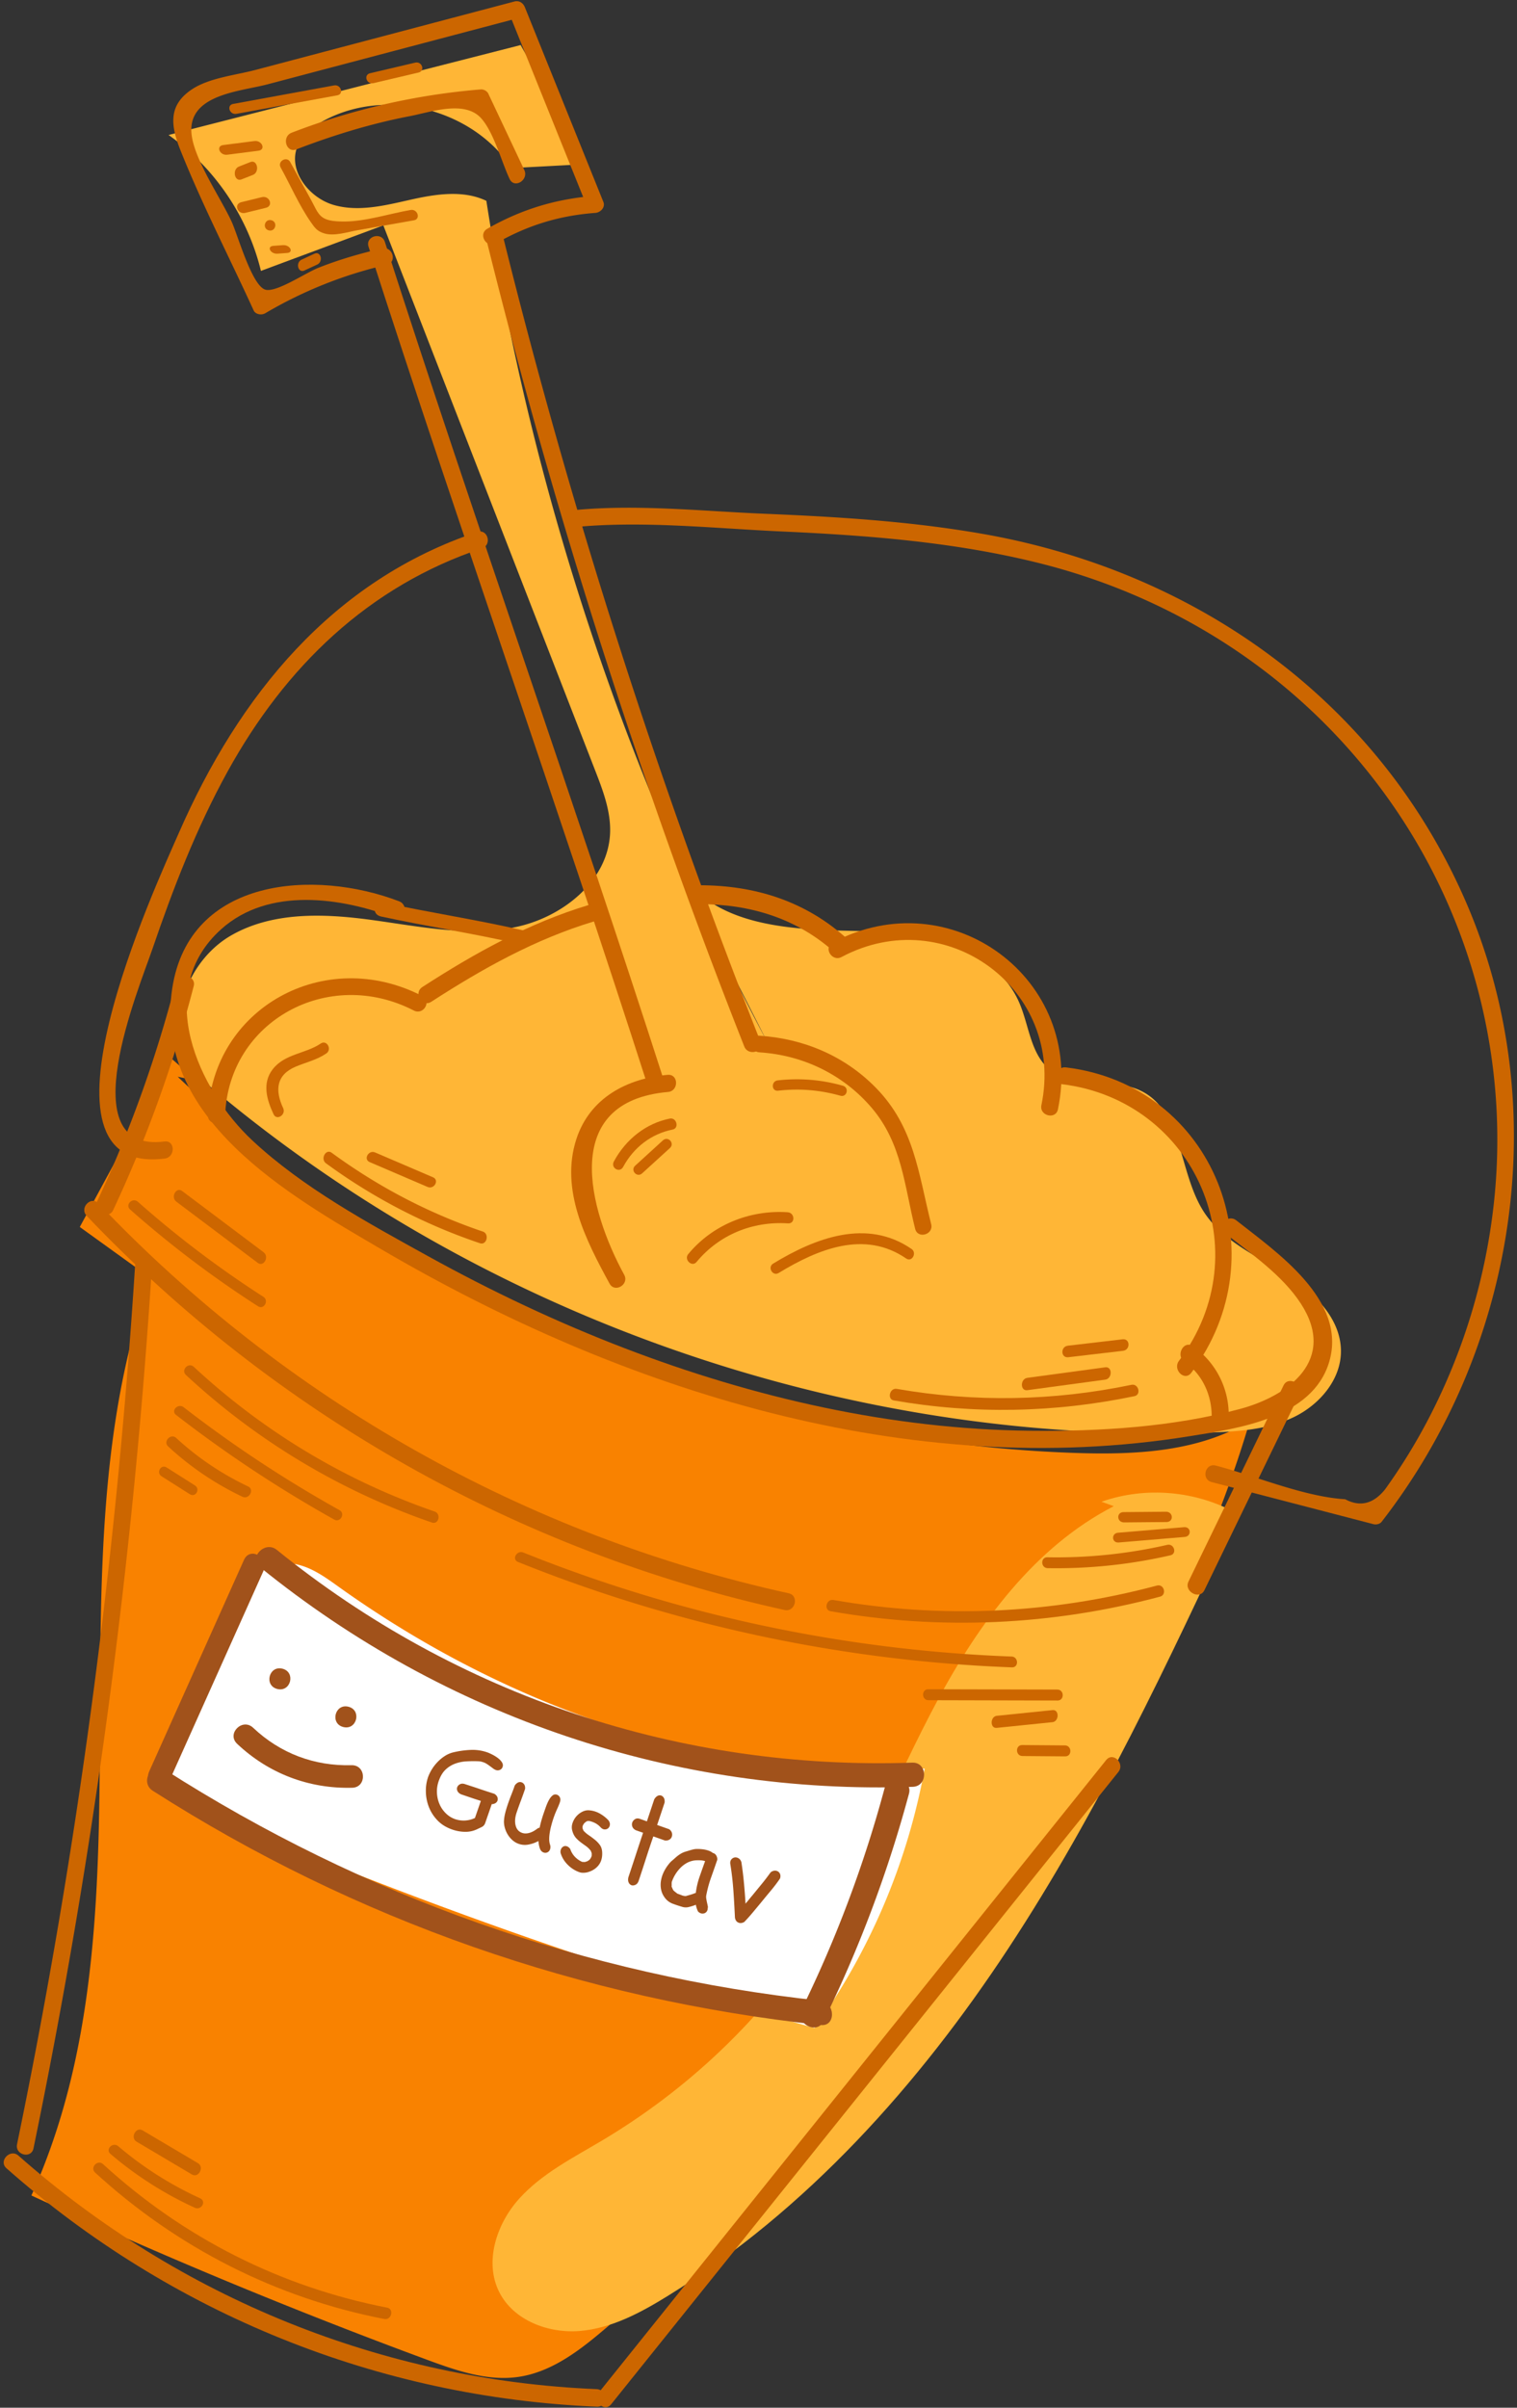<svg xmlns="http://www.w3.org/2000/svg" width="145" height="230" viewBox="0 0 145 230"><rect x="0" y="0" width="145" height="230" fill="#333333" stroke="none"/><defs><clipPath id="x2k8a"><path d="M23.41 218.96h61.268v11.854H23.41z"/></clipPath><clipPath id="x2k8b"><path d="M37.5 46.27h104.04v82.926H37.501z"/></clipPath></defs><g><g transform="rotate(14 66.705 119.32)"><g><path fill="#f98200" d="M13.452 113.82L8.87 131.565c2.582 1.03 5.163 2.061 7.745 3.093-2.933 29.514 15.506 58.621 10.15 87.796a518.914 518.914 0 0 0 40.488 6.076c2.974.327 6.093.61 8.862-.52 3.076-1.256 5.212-4.042 7.135-6.746a233.411 233.411 0 0 0 29.658-56.957c4.8-13.49 8.367-27.533 8.962-41.833-4.062 4.104-9.914 5.838-15.57 7.041-30.964 6.586-64.289 1.454-91.819-14.14l1.84-.077"/></g><g><path fill="#ffb636" d="M15.39 113.309c-3.463-3.025-2.55-9.046.755-12.244 3.306-3.196 8.12-4.208 12.692-4.707 4.57-.5 9.313-.662 13.464-2.64 4.152-1.976 7.581-6.425 6.648-10.928-.42-2.024-1.64-3.775-2.834-5.463l-32.239-45.62c-3.433 2.351-6.867 4.7-10.3 7.05C1.094 34.02-3.145 30.23-8.13 28.296L22.442 11.82l8.942 9.484c-2.311.71-4.622 1.418-6.932 2.126-4.956-4.553-13.392-4.618-18.417-.142-.926.826-1.776 1.852-1.95 3.081-.348 2.45 2.238 4.498 4.71 4.594 2.472.095 4.773-1.138 6.983-2.249 2.21-1.11 4.66-2.156 7.085-1.664a253.388 253.388 0 0 0 45.591 71.585c-3.926-4.524-7.851-9.049-11.778-13.572 4.58 3.896 11.448 2.467 17.308 1.121 5.86-1.347 13.11-1.93 16.797 2.82 1.47 1.892 2.244 4.526 4.411 5.55 2.754 1.3 6.038-.803 9.008-.135 4.31.97 5.324 6.676 8.531 9.714 2.357 2.232 5.749 2.862 8.84 3.85 3.092.988 6.374 2.81 7.142 5.964.645 2.642-.778 5.45-2.874 7.183-2.095 1.732-4.76 2.596-7.374 3.345-33.778 9.68-71.168 6.099-102.495-9.815"/></g><g><path fill="#ffb636" d="M111.217 133.536c-6.403 5.609-9.786 13.91-11.876 22.16-2.09 8.251-3.12 16.784-5.914 24.825-3.093 8.903-8.333 17.029-15.029 23.664-2.295 2.274-4.808 4.44-6.325 7.293-1.518 2.853-1.795 6.667.316 9.113 1.975 2.29 5.503 2.71 8.366 1.74 2.863-.972 5.19-3.072 7.302-5.234 10.938-11.198 18.422-25.391 23.612-40.16 5.19-14.767 8.204-30.194 11.201-45.557-4.321-1.201-9.147-.444-12.892 2.024"/></g><g><path fill="#c60" d="M43.102 93.82c-4.5.082-8.97.508-13.465.65-1.02.032-1.025 1.382 0 1.35 4.496-.142 8.965-.569 13.465-.65 1.022-.02 1.026-1.369 0-1.35"/></g><g><path fill="#c60" d="M30.96 93.992c-8.516-1.043-20.036 2.575-19.028 13.323 1.17 12.485 15.612 16.469 25.436 19.35 25.632 7.521 54.188 9.341 79.235-1.357 4.286-1.83 11.027-4.5 11.261-10.154.253-6.134-7.482-8.953-11.892-10.946-.942-.426-1.766.988-.816 1.417 2.913 1.316 6.357 2.584 8.743 4.816 4.633 4.334 1.045 8.79-3.203 11.153-5.823 3.24-12.503 5.342-18.947 6.876-12.936 3.079-26.414 3.341-39.567 1.73-6.864-.84-13.667-2.205-20.353-3.988-6.337-1.69-13.149-3.443-18.932-6.645-6.2-3.434-12.732-11.604-7.787-18.884 3.413-5.024 10.407-5.716 15.85-5.05 1.031.126 1.022-1.516 0-1.641"/></g><g><path fill="#c60" d="M12.12 106.595c-.064 7.472-.8 14.86-2.234 22.218-.197 1.01 1.489 1.444 1.687.427a123.593 123.593 0 0 0 2.297-22.645c.009-1.033-1.74-1.034-1.75 0"/></g><g><path fill="#c60" d="M9.25 130.369c22.077 14.016 47.808 21.124 73.838 20.4 1.04-.028 1.045-1.672 0-1.644-25.766.716-51.167-6.302-73.02-20.176-.887-.563-1.7.86-.818 1.42"/></g><g><path fill="#c60" d="M124.175 118.407l-4.286 20.392c-.215 1.025 1.46 1.464 1.676.433l4.286-20.39c.215-1.026-1.46-1.464-1.676-.435"/></g><g><path fill="#c60" d="M14.886 133.84a605.422 605.422 0 0 1 9.364 84.196c.043 1.043 1.662 1.048 1.62 0a608.4 608.4 0 0 0-9.423-84.629c-.188-1.028-1.749-.592-1.561.433"/></g><g><g/><g clip-path="url(#x2k8a)"><path fill="#c60" d="M23.82 220.506c18.651 9.69 39.809 12.653 60.274 8.445 1.022-.21.59-1.828-.43-1.619-20.015 4.116-40.785 1.202-59.026-8.275-.929-.482-1.75.965-.817 1.45"/></g></g><g><path fill="#c60" d="M85.36 228.398l32.427-70.334c.436-.945-.968-1.775-1.407-.822l-32.427 70.334c-.436.946.967 1.774 1.406.822"/></g><g><g/><g clip-path="url(#x2k8b)"><path fill="#c60" d="M38.484 55.29c6.211-2.22 12.964-3.123 19.41-4.423 8.188-1.652 16.486-3.055 24.863-3.018 13.934.059 27.339 4.883 37.897 14.047a56.068 56.068 0 0 1 18.749 34.3 58.357 58.357 0 0 1-1.013 21.96 55.442 55.442 0 0 1-2.41 7.573c-.752 1.6-1.905 2.204-3.458 1.811-3.933.722-8.778-.088-12.787-.128-1.044-.011-1.045 1.612 0 1.623l15.983.161c.26.002.59-.15.7-.402 8.48-19.185 6.46-42.238-6.272-59.106-12.742-16.88-32.884-24.743-53.672-23.236-6.926.502-13.772 1.77-20.565 3.168-5.944 1.223-12.124 2.056-17.855 4.105-.976.348-.556 1.918.43 1.565"/></g></g><g><path fill="#c60" d="M14.752 121.68c-8.49 3.32-5.904-13.623-5.567-17.59.52-6.11 1.29-12.22 2.866-18.154 2.938-11.056 8.791-20.448 18.443-26.58.873-.555.068-1.966-.81-1.408-12.29 7.81-18.337 20.637-20.737 34.823-.879 5.195-6.735 35.553 6.232 30.48.954-.373.54-1.95-.427-1.572"/></g><g><path fill="#c60" d="M19.763 117.82c-1.831-8.785 6.121-16.148 15.08-14.044 1.031.242 1.47-1.3.438-1.542-10.24-2.404-19.19 6.016-17.107 16.01.21 1.008 1.798.582 1.59-.424"/></g><g><path fill="#c60" d="M58.86 87.314c4.708-1.169 9.396-.968 13.803 1.41.917.495 1.721-1.071.799-1.569-4.807-2.595-9.875-2.872-15.024-1.593-.995.247-.574 2 .421 1.752"/></g><g><path fill="#c60" d="M36.262 102.565c3.976-4.248 8.194-8.213 13.214-11.2.909-.541.083-1.967-.831-1.423-5.136 3.055-9.477 7.109-13.546 11.457-.724.773.437 1.942 1.163 1.166"/></g><g><path fill="#c60" d="M73.28 88.927c8.407-7.568 21.522-2.144 21.96 9.115.04 1.034 1.67 1.04 1.63 0-.494-12.685-15.244-18.805-24.742-10.255-.777.7.377 1.837 1.152 1.14"/></g><g><path fill="#c60" d="M96.649 95.62c12.731-1.578 22.382 10.867 17.258 22.933-.41.966.998 1.809 1.412.833 5.553-13.075-4.531-27.17-18.67-25.418-1.032.128-1.045 1.781 0 1.652"/></g><g><path fill="#c60" d="M114.422 118.503c2.008.766 3.416 2.554 3.863 4.71.219 1.062 1.783.613 1.564-.448a7.994 7.994 0 0 0-4.995-5.89c-.983-.374-1.406 1.257-.432 1.628"/></g><g><path fill="#c60" d="M59.743 104.614C44.873 80.654 29.27 57.163 14.4 33.204c-.552-.89-1.959-.072-1.404.822 14.87 23.96 30.472 47.452 45.342 71.41.553.89 1.959.072 1.404-.822"/></g><g><path fill="#c60" d="M67.721 98.65a608.054 608.054 0 0 1-42.353-68.427c-.488-.919-1.884-.103-1.396.816a607.796 607.796 0 0 0 42.353 68.427c.6.839 2.003.033 1.396-.816"/></g><g><path fill="#c60" d="M24.74 30.77c2.51-2.403 5.215-4.036 8.52-5.125.452-.15.81-.747.484-1.195L21.964 8.22c-.263-.363-.692-.521-1.109-.292L5.87 16.163l-7.493 4.118c-1.678.922-4.058 1.777-5.396 3.243-1.867 2.046-1.126 3.876.362 5.939 3.258 4.52 6.99 8.765 10.465 13.121.276.346.861.281 1.147 0a40.818 40.818 0 0 1 10.153-7.306c.931-.475.112-1.88-.818-1.405-1.9.97-3.736 2.034-5.473 3.279-1.093.784-3.396 3.374-4.455 3.237-1.353-.173-3.752-4.403-4.64-5.516-1.566-1.964-5.01-4.96-5.784-7.311-1.154-3.507 3.582-4.955 5.939-6.25l6.811-3.745c4.996-2.744 9.992-5.49 14.987-8.235l-1.11-.293 11.78 16.232.484-1.195c-3.536 1.165-6.542 2.965-9.235 5.543-.757.724.392 1.874 1.147 1.15"/></g><g><path fill="#c60" d="M4.058 26.673c3.104-2.177 6.336-4.12 9.77-5.711 1.804-.836 4.646-2.745 6.604-1.47 1.511.984 2.927 3.583 4.084 4.997.672.824 1.82-.358 1.153-1.175a48135.12 48135.12 0 0 0-5.105-6.247c-.174-.213-.54-.3-.793-.215a65.002 65.002 0 0 0-16.536 8.385c-.859.603-.045 2.045.823 1.436"/></g><g><path fill="#c60" d="M67.87 99.661c4.096-.75 8.281.115 11.685 2.543 3.634 2.591 4.83 6.465 6.836 10.22.483.903 1.86.101 1.378-.803-2.373-4.442-3.814-8.632-8.309-11.383-3.644-2.231-7.84-2.875-12.014-2.11-1.008.185-.582 1.717.424 1.533"/></g><g><path fill="#c60" d="M59.875 103.869c-3.689 1.27-6.683 3.94-6.98 8.052-.364 5.083 3.218 9.168 6.417 12.643.714.775 1.866-.384 1.154-1.157-4.809-5.223-10.012-14.565-.157-17.96.987-.34.564-1.922-.434-1.578"/></g><g><path fill="#c60" d="M22.135 142.827a66.163 66.163 0 0 0 26.221 7.99c.687.062.683-1.023 0-1.083-9.038-.799-17.711-3.453-25.68-7.843-.605-.334-1.147.601-.54.936"/></g><g><path fill="#c60" d="M22.141 146.758a120.925 120.925 0 0 0 17.085 6.041c.646.176.922-.818.276-.993a119.1 119.1 0 0 1-16.836-5.937c-.607-.266-1.136.62-.525.89"/></g><g><path fill="#c60" d="M22.141 149.864a28.326 28.326 0 0 0 8.051 2.944c.68.137.972-.95.287-1.087a27.362 27.362 0 0 1-7.792-2.831c-.616-.337-1.164.637-.546.974"/></g><g><path fill="#c60" d="M22.217 152.782l3.036 1.009c.617.205.882-.73.27-.933l-3.036-1.009c-.617-.205-.882.73-.27.933"/></g><g><path fill="#c60" d="M57.252 152.48a140.704 140.704 0 0 0 48.24-1.65c.662-.14.382-1.136-.281-.997a139.16 139.16 0 0 1-47.679 1.65c-.663-.092-.95.903-.28.996"/></g><g><path fill="#c60" d="M98.513 155.803l11.989-2.958c.645-.159.372-1.167-.275-1.008l-11.989 2.958c-.645.16-.372 1.167.275 1.008"/></g><g><path fill="#c60" d="M105.48 156.791l5.044-1.82c.608-.22.348-1.343-.264-1.122l-5.044 1.82c-.608.22-.348 1.344.264 1.122"/></g><g><path fill="#c60" d="M108.524 158.803l3.972-.956c.655-.158.378-1.169-.28-1.01l-3.971.956c-.657.158-.379 1.169.28 1.01"/></g><g><path fill="#c60" d="M117.063 139.89c-9.213 5.093-19.256 8.081-29.678 8.821-.684.048-.69 1.156 0 1.107 10.605-.752 20.843-3.788 30.218-8.97.609-.337.068-1.294-.54-.957"/></g><g><path fill="#c60" d="M117.074 135.882a47.539 47.539 0 0 1-10.827 3.923c-.66.153-.381 1.152.28 1a48.642 48.642 0 0 0 11.078-4.027c.603-.306.07-1.2-.531-.895"/></g><g><path fill="#c60" d="M118.227 133.854l-6 2.043c-.632.215-.356 1.107.286.889l6-2.043c.632-.216.356-1.107-.286-.889"/></g><g><path fill="#c60" d="M116.183 132.842l-3.922 1.016c-.686.178-.394 1.119.296.94 1.307-.34 2.615-.678 3.922-1.016.686-.178.394-1.118-.296-.94"/></g><g><path fill="#c60" d="M86.52 114.369c-4.86-1.82-9.174 1.195-12.498 4.557-.47.476.259 1.216.73.74 3.074-3.109 6.956-5.988 11.493-4.288.624.234.893-.777.274-1.01"/></g><g><path fill="#c60" d="M74.177 113.83c-3.64.662-6.7 2.95-8.25 6.18-.296.616.656 1.155.954.535 1.443-3.006 4.2-5.077 7.59-5.692.698-.126.403-1.149-.294-1.022"/></g><g><path fill="#c60" d="M61.087 107.872c-2.074.98-3.593 2.914-4.196 5.265-.176.685.81.978.985.293.539-2.1 1.884-3.733 3.727-4.605.601-.285.081-1.236-.516-.953"/></g><g><path fill="#c60" d="M60.952 110.05l-1.988 2.989c-.372.558.456 1.103.823.551l1.99-2.989c.37-.558-.456-1.103-.825-.55"/></g><g><path fill="#c60" d="M70.487 102.784c1.9-.71 3.849-1.037 5.888-.974.66.02.66-.962 0-.982a15.992 15.992 0 0 0-6.161 1.01c-.608.227-.343 1.177.273.946"/></g><g><path fill="#c60" d="M24.986 115.845c-1.185-1.458-1.42-2.922.211-4.141.864-.645 1.788-1.099 2.524-1.921.469-.522-.277-1.315-.747-.791-1.163 1.295-3.09 1.77-3.852 3.482-.694 1.555.166 2.994 1.116 4.162.444.547 1.19-.247.748-.791"/></g><g><path fill="#c60" d="M30.232 119.969a54.212 54.212 0 0 0 16.122 3.849c.69.057.686-1.093 0-1.149-5.456-.449-10.725-1.725-15.836-3.809-.646-.264-.926.848-.286 1.109"/></g><g><path fill="#c60" d="M34.254 118.847l5.95.965c.668.108.955-.91.282-1.02-1.984-.32-3.967-.643-5.95-.964-.668-.108-.955.91-.282 1.02"/></g><g><path fill="#c60" d="M88.383 128.818c7.713-.556 15.163-2.559 22.21-5.958.625-.302.083-1.283-.538-.984-6.87 3.315-14.151 5.26-21.672 5.803-.681.049-.687 1.188 0 1.14"/></g><g><path fill="#c60" d="M100.52 124.782l6.985-2.78c.643-.258.366-1.404-.286-1.144l-6.984 2.781c-.643.257-.366 1.402.286 1.143"/></g><g><path fill="#c60" d="M103.558 120.78c1.643-.62 3.286-1.24 4.928-1.862.678-.255.384-1.317-.304-1.057l-4.929 1.86c-.678.255-.382 1.318.305 1.058"/></g><g><path fill="#c60" d="M32.14 218.854c9.334 5.068 19.694 7.44 30.212 6.888.689-.037.693-1.154 0-1.118-10.338.542-20.492-1.753-29.67-6.735-.612-.333-1.156.632-.543.965"/></g><g><path fill="#c60" d="M33.143 216.776a34.603 34.603 0 0 0 9.047 3.032c.682.13.975-.866.288-.995-3.082-.58-6-1.546-8.787-2.93-.62-.307-1.17.585-.548.893"/></g><g><path fill="#c60" d="M35.27 215.031l5.9 1.764c.703.21 1.002-.977.3-1.187l-5.9-1.763c-.702-.21-1.002.976-.3 1.186"/></g><g><path fill="#c60" d="M13.136 128.782c4.533 2.359 9.226 4.36 14.082 6.006.652.222.932-.78.285-1a98.173 98.173 0 0 1-13.826-5.902c-.607-.315-1.149.58-.54.896"/></g><g><path fill="#c60" d="M17.24 126.985l8.965 3.79c.662.28.95-.843.295-1.12l-8.965-3.79c-.662-.28-.95.844-.295 1.12"/></g><g><path fill="#c60" d="M3.011 28.71c1.33 1.43 2.574 3.067 4.049 4.36.515.45.808.712 1.523.748 1.01.05 2.141-.68 3.013-1.066l4.997-2.22c.626-.278.08-1.16-.543-.883-1.827.81-3.876 2.087-5.83 2.589-2.432.624-2.502-.003-3.75-1.346l-2.698-2.907c-.46-.494-1.218.232-.76.724"/></g><g><path fill="#c60" d="M-2.33 24.766l8.931-4.05c.61-.276.076-1.117-.53-.841l-8.933 4.049c-.608.275-.074 1.116.532.842"/></g><g><path fill="#c60" d="M9.676 18.752l3.932-2.024c.602-.31.06-1.151-.543-.84l-3.932 2.024c-.603.31-.061 1.15.543.84"/></g><g><path fill="#c60" d="M-2.227 28.766l2.794-1.09c.687-.267.084-1.07-.6-.802l-2.795 1.09c-.685.268-.083 1.07.601.802"/></g><g><path fill="#c60" d="M-.344 30.728l.959-.683c.586-.42.057-1.553-.531-1.133l-.959.683c-.586.42-.057 1.553.53 1.133"/></g><g><path fill="#c60" d="M.79 33.737l1.79-.943c.675-.355.05-1.249-.631-.89l-1.788.941c-.676.356-.051 1.25.63.892"/></g><g><path fill="#c60" d="M3.37 34.82c.666 0 .667-1 0-1-.666 0-.667 1 0 1"/></g><g><path fill="#c60" d="M4.715 36.778l.872-.286c.642-.21.078-.84-.563-.63l-.871.286c-.642.21-.078.84.562.63"/></g><g><path fill="#c60" d="M7.597 37.714l1.057-.85c.516-.415.011-1.359-.511-.939l-1.057.85c-.516.416-.011 1.36.511.94"/></g><g><path fill="#fff" d="M33.828 158.243a68.11 68.11 0 0 0-4.958 23.765 470.15 470.15 0 0 0 66.668 6.812 61.315 61.315 0 0 0 4.203-26.592c-18.977 5.988-39.936 4.04-58.449-3.26-1.253-.495-2.523-1.02-3.866-1.13-1.343-.11-2.802.266-3.666 1.302"/></g><g><path fill="#a1521b" d="M31.792 158.628l-3.9 21.79c-.253 1.407 1.802 2.01 2.056.594l3.9-21.788c.253-1.41-1.802-2.012-2.056-.596"/></g><g><path fill="#a1521b" d="M28.66 182.13c21.795 7.331 44.65 9.419 67.384 6.27 1.448-.2.831-2.444-.606-2.245-22.31 3.09-44.795.92-66.172-6.27-1.398-.47-1.996 1.778-.607 2.245"/></g><g><path fill="#a1521b" d="M96.2 188.001a120.218 120.218 0 0 0 2.67-23.083c.026-1.464-2.36-1.464-2.388 0a117.074 117.074 0 0 1-2.584 22.479c-.306 1.429 1.994 2.04 2.302.604"/></g><g><path fill="#a1521b" d="M98.467 161.962c-21.272 6.084-43.764 4.348-63.865-5.026-1.318-.614-2.47 1.377-1.145 1.996 20.654 9.632 43.736 11.515 65.613 5.259 1.403-.401.807-2.632-.603-2.229"/></g><g><path fill="#a1521b" d="M37.87 169.82c1.332 0 1.334-2 0-2-1.332 0-1.334 2 0 2"/></g><g><path fill="#a1521b" d="M44.87 171.82c1.332 0 1.334-2 0-2-1.332 0-1.334 2 0 2"/></g><g><path fill="#a1521b" d="M35.406 175.83c3.597 2.022 7.69 2.522 11.687 1.414 1.363-.378.784-2.454-.587-2.074-3.442.954-6.885.545-9.986-1.198-1.233-.692-2.346 1.165-1.114 1.857"/></g><g><path fill="#a1521b" d="M60.427 174.518c.163.056.28.137.35.24.07.104.1.21.091.32a.455.455 0 0 1-.131.276.7.7 0 0 1-.322.184l-.17 1.899a.645.645 0 0 1-.233.453c-.14.115-.27.224-.395.324a2.555 2.555 0 0 1-1.048.506 3.85 3.85 0 0 1-1.182.087c-.641-.053-1.192-.229-1.652-.527a3.877 3.877 0 0 1-1.118-1.074 4.209 4.209 0 0 1-.61-1.345 4.027 4.027 0 0 1-.123-1.35 4.159 4.159 0 0 1 .524-1.615c.151-.268.335-.517.55-.745.216-.229.463-.412.74-.551a8.634 8.634 0 0 1 1.522-.607 4.255 4.255 0 0 1 1.547-.159c.15.013.329.043.537.09.208.047.408.11.6.19s.353.18.483.301c.131.122.189.263.175.423a.462.462 0 0 1-.176.33.515.515 0 0 1-.381.108.906.906 0 0 1-.272-.073 89.44 89.44 0 0 1-.327-.136 7.947 7.947 0 0 0-.358-.138 1.45 1.45 0 0 0-.372-.081 2.225 2.225 0 0 0-.251-.009c-.08.002-.16.012-.242.031-.352.073-.71.165-1.073.275-.364.11-.7.267-1.005.471a2.685 2.685 0 0 0-.768.784c-.205.32-.33.728-.375 1.226-.036.405.004.793.121 1.164.117.372.287.698.51.98.221.282.489.512.8.692.31.178.642.283.994.312a2.52 2.52 0 0 0 1.79-.566l.154-1.722a37.88 37.88 0 0 1-.996-.07l-.995-.083c-.19-.04-.328-.116-.41-.225a.477.477 0 0 1-.109-.34.529.529 0 0 1 .183-.336c.11-.106.268-.15.47-.133l.56.04c.286.019.592.042.917.07.324.027.63.05.915.069l.561.04"/></g><g><path fill="#a1521b" d="M66.763 177.95c.081.13.116.268.105.416a.483.483 0 0 1-.17.345.466.466 0 0 1-.351.107c-.186-.017-.339-.12-.458-.31a2.708 2.708 0 0 1-.29-.636 3.12 3.12 0 0 1-.822.55 1.786 1.786 0 0 1-1.576-.01 2.31 2.31 0 0 1-.558-.39c-.17-.16-.315-.341-.437-.545a2.16 2.16 0 0 1-.26-.626 3.836 3.836 0 0 1-.076-.761c-.002-.277.01-.562.034-.857.03-.356.067-.702.112-1.04.045-.337.08-.635.1-.896a.775.775 0 0 1 .235-.373.448.448 0 0 1 .327-.102c.11.01.21.058.299.145.09.086.15.214.178.383-.035.408-.074.8-.118 1.177-.044.376-.084.777-.12 1.203-.04.486.027.895.203 1.225.176.331.436.511.78.542a.983.983 0 0 0 .386-.044c.13-.04.254-.1.371-.177.117-.077.226-.168.328-.272.102-.105.196-.21.281-.317a.242.242 0 0 1 .067-.04.247.247 0 0 0 .067-.04c-.014-.438-.003-.879.034-1.322.021-.251.045-.506.07-.761.026-.256.066-.488.122-.698.056-.209.133-.377.233-.504a.42.42 0 0 1 .39-.169.48.48 0 0 1 .328.18c.092.11.13.26.115.45-.017.2-.052.442-.106.726a8.618 8.618 0 0 0-.12.895c-.02.242-.032.487-.035.731-.004.245.005.48.024.704.019.225.053.432.1.62.048.187.117.35.208.49"/></g><g><path fill="#a1521b" d="M67.927 178.464a.635.635 0 0 1-.038-.407.508.508 0 0 1 .175-.272.417.417 0 0 1 .303-.078c.122.01.242.066.363.169.165.255.369.46.61.614.243.154.508.256.796.307l.259-.052c.068-.044.115-.073.14-.087a.346.346 0 0 0 .059-.038l.053-.052c.022-.023.06-.065.114-.127a.491.491 0 0 0 .044-.096.817.817 0 0 1 .046-.107.852.852 0 0 1 .015-.11.965.965 0 0 0 .016-.112l-.054-.229a1.468 1.468 0 0 0-.07-.105 1.637 1.637 0 0 1-.07-.106 2.216 2.216 0 0 0-.58-.338 18.513 18.513 0 0 1-.57-.23 3.322 3.322 0 0 1-.534-.29 1.628 1.628 0 0 1-.472-.528 1.192 1.192 0 0 1-.19-.708 1.862 1.862 0 0 1 .648-1.337c.197-.17.413-.269.651-.298a2.43 2.43 0 0 1 1.033.067c.345.097.663.241.955.433.135.12.21.25.222.387a.494.494 0 0 1-.084.348.488.488 0 0 1-.295.185c-.128.03-.27-.003-.423-.1a1.854 1.854 0 0 0-.591-.264 2.127 2.127 0 0 0-.646-.057.285.285 0 0 1-.081.03.289.289 0 0 0-.082.03 1.101 1.101 0 0 0-.218.274.784.784 0 0 0-.077.348.806.806 0 0 0 .048.153.7.7 0 0 0 .065.093.815.815 0 0 1 .064.093c.185.125.389.228.613.31.224.081.44.172.651.27.211.096.403.217.577.361.175.145.304.344.387.601.154.487.148.922-.018 1.306-.167.383-.462.694-.887.93-.11.056-.232.102-.364.136a1.094 1.094 0 0 1-.368.036 2.935 2.935 0 0 1-1.253-.417c-.4-.238-.715-.55-.942-.936"/></g><g><path fill="#a1521b" d="M73.976 174.369a.583.583 0 0 1-.104-.377.618.618 0 0 1 .174-.37c.107-.117.257-.166.45-.148l.707.068.172-2.21c.056-.182.134-.316.234-.4a.43.43 0 0 1 .326-.11c.11.01.209.063.3.155.09.094.148.232.177.412l-.175 2.253 1.21.115c.156.062.267.151.335.265a.595.595 0 0 1 .086.353.527.527 0 0 1-.152.338.708.708 0 0 1-.396.188l-1.173-.112a90.013 90.013 0 0 0-.172 2.217c-.052.761-.104 1.5-.16 2.218-.017.215-.087.37-.209.466-.122.096-.241.14-.36.128a.478.478 0 0 1-.315-.178c-.093-.108-.144-.265-.154-.473.057-.727.113-1.473.168-2.24.055-.764.112-1.51.168-2.238l-.744-.07c-.183-.047-.314-.13-.393-.25"/></g><g><path fill="#a1521b" d="M82.851 180.128c0 .009-.005.013-.014.012a.54.54 0 0 1 .01.34.485.485 0 0 1-.168.24.525.525 0 0 1-.29.1.627.627 0 0 1-.368-.112 2.578 2.578 0 0 1-.195-.272 2.185 2.185 0 0 1-.154-.294 4.752 4.752 0 0 1-.581.36 1.178 1.178 0 0 1-.603.15c-.34-.013-.674-.038-1.005-.076a1.66 1.66 0 0 1-.912-.42 1.903 1.903 0 0 1-.51-.698 2.408 2.408 0 0 1-.187-.82 3.122 3.122 0 0 1 .079-.862c.067-.29.164-.565.288-.824a1.87 1.87 0 0 1 .195-.336 12.8 12.8 0 0 0 .233-.332c.108-.164.227-.317.359-.458.131-.141.278-.261.44-.36.117-.068.231-.136.344-.204.112-.07.227-.133.343-.193a1.62 1.62 0 0 1 .363-.131c.162-.042.335-.075.52-.098.186-.022.37-.026.552-.01.183.016.335.056.458.118a.487.487 0 0 1 .342.123.727.727 0 0 1 .228.398c-.05.589-.104 1.18-.163 1.776a11.31 11.31 0 0 0-.036 1.787.811.811 0 0 0 .072.287c.045.113.096.224.15.334.056.11.105.21.148.3.044.09.064.149.062.175m-1.538-1.037a.144.144 0 0 0 .04-.023.166.166 0 0 1 .04-.022 7.543 7.543 0 0 1-.022-1.629c.051-.557.101-1.068.149-1.535a1.872 1.872 0 0 0-.535.051 9.175 9.175 0 0 0-.25.063 2.078 2.078 0 0 0-.853.467 2.65 2.65 0 0 0-.492.61 3.594 3.594 0 0 0-.48 1.518c.01.071.025.143.045.214.02.071.035.142.046.213a4 4 0 0 1 .12.154c.043.057.088.108.136.156.072.041.146.078.22.11l.223.1a7.2 7.2 0 0 1 .418.048c.135.021.272.016.411-.015.135-.075.266-.15.397-.226.13-.076.26-.16.387-.254"/></g><g><path fill="#a1521b" d="M87.852 175.417a.668.668 0 0 1 .337-.257.55.55 0 0 1 .348.003.494.494 0 0 1 .26.224.601.601 0 0 1 .064.403c-.165.442-.35.872-.553 1.29-.203.418-.404.838-.602 1.26l-.554 1.15c-.18.378-.378.752-.59 1.123-.176.171-.36.236-.552.195-.193-.04-.332-.17-.42-.388-.246-.822-.498-1.635-.76-2.441a27.55 27.55 0 0 0-.897-2.39c-.074-.174-.083-.324-.026-.45a.524.524 0 0 1 .252-.271.544.544 0 0 1 .383-.025c.144.037.266.135.367.295.256.612.494 1.23.713 1.855.22.626.43 1.259.63 1.899.075-.154.15-.308.222-.462.072-.155.146-.309.222-.463l.597-1.26c.199-.419.385-.849.559-1.29"/></g></g></g></svg>